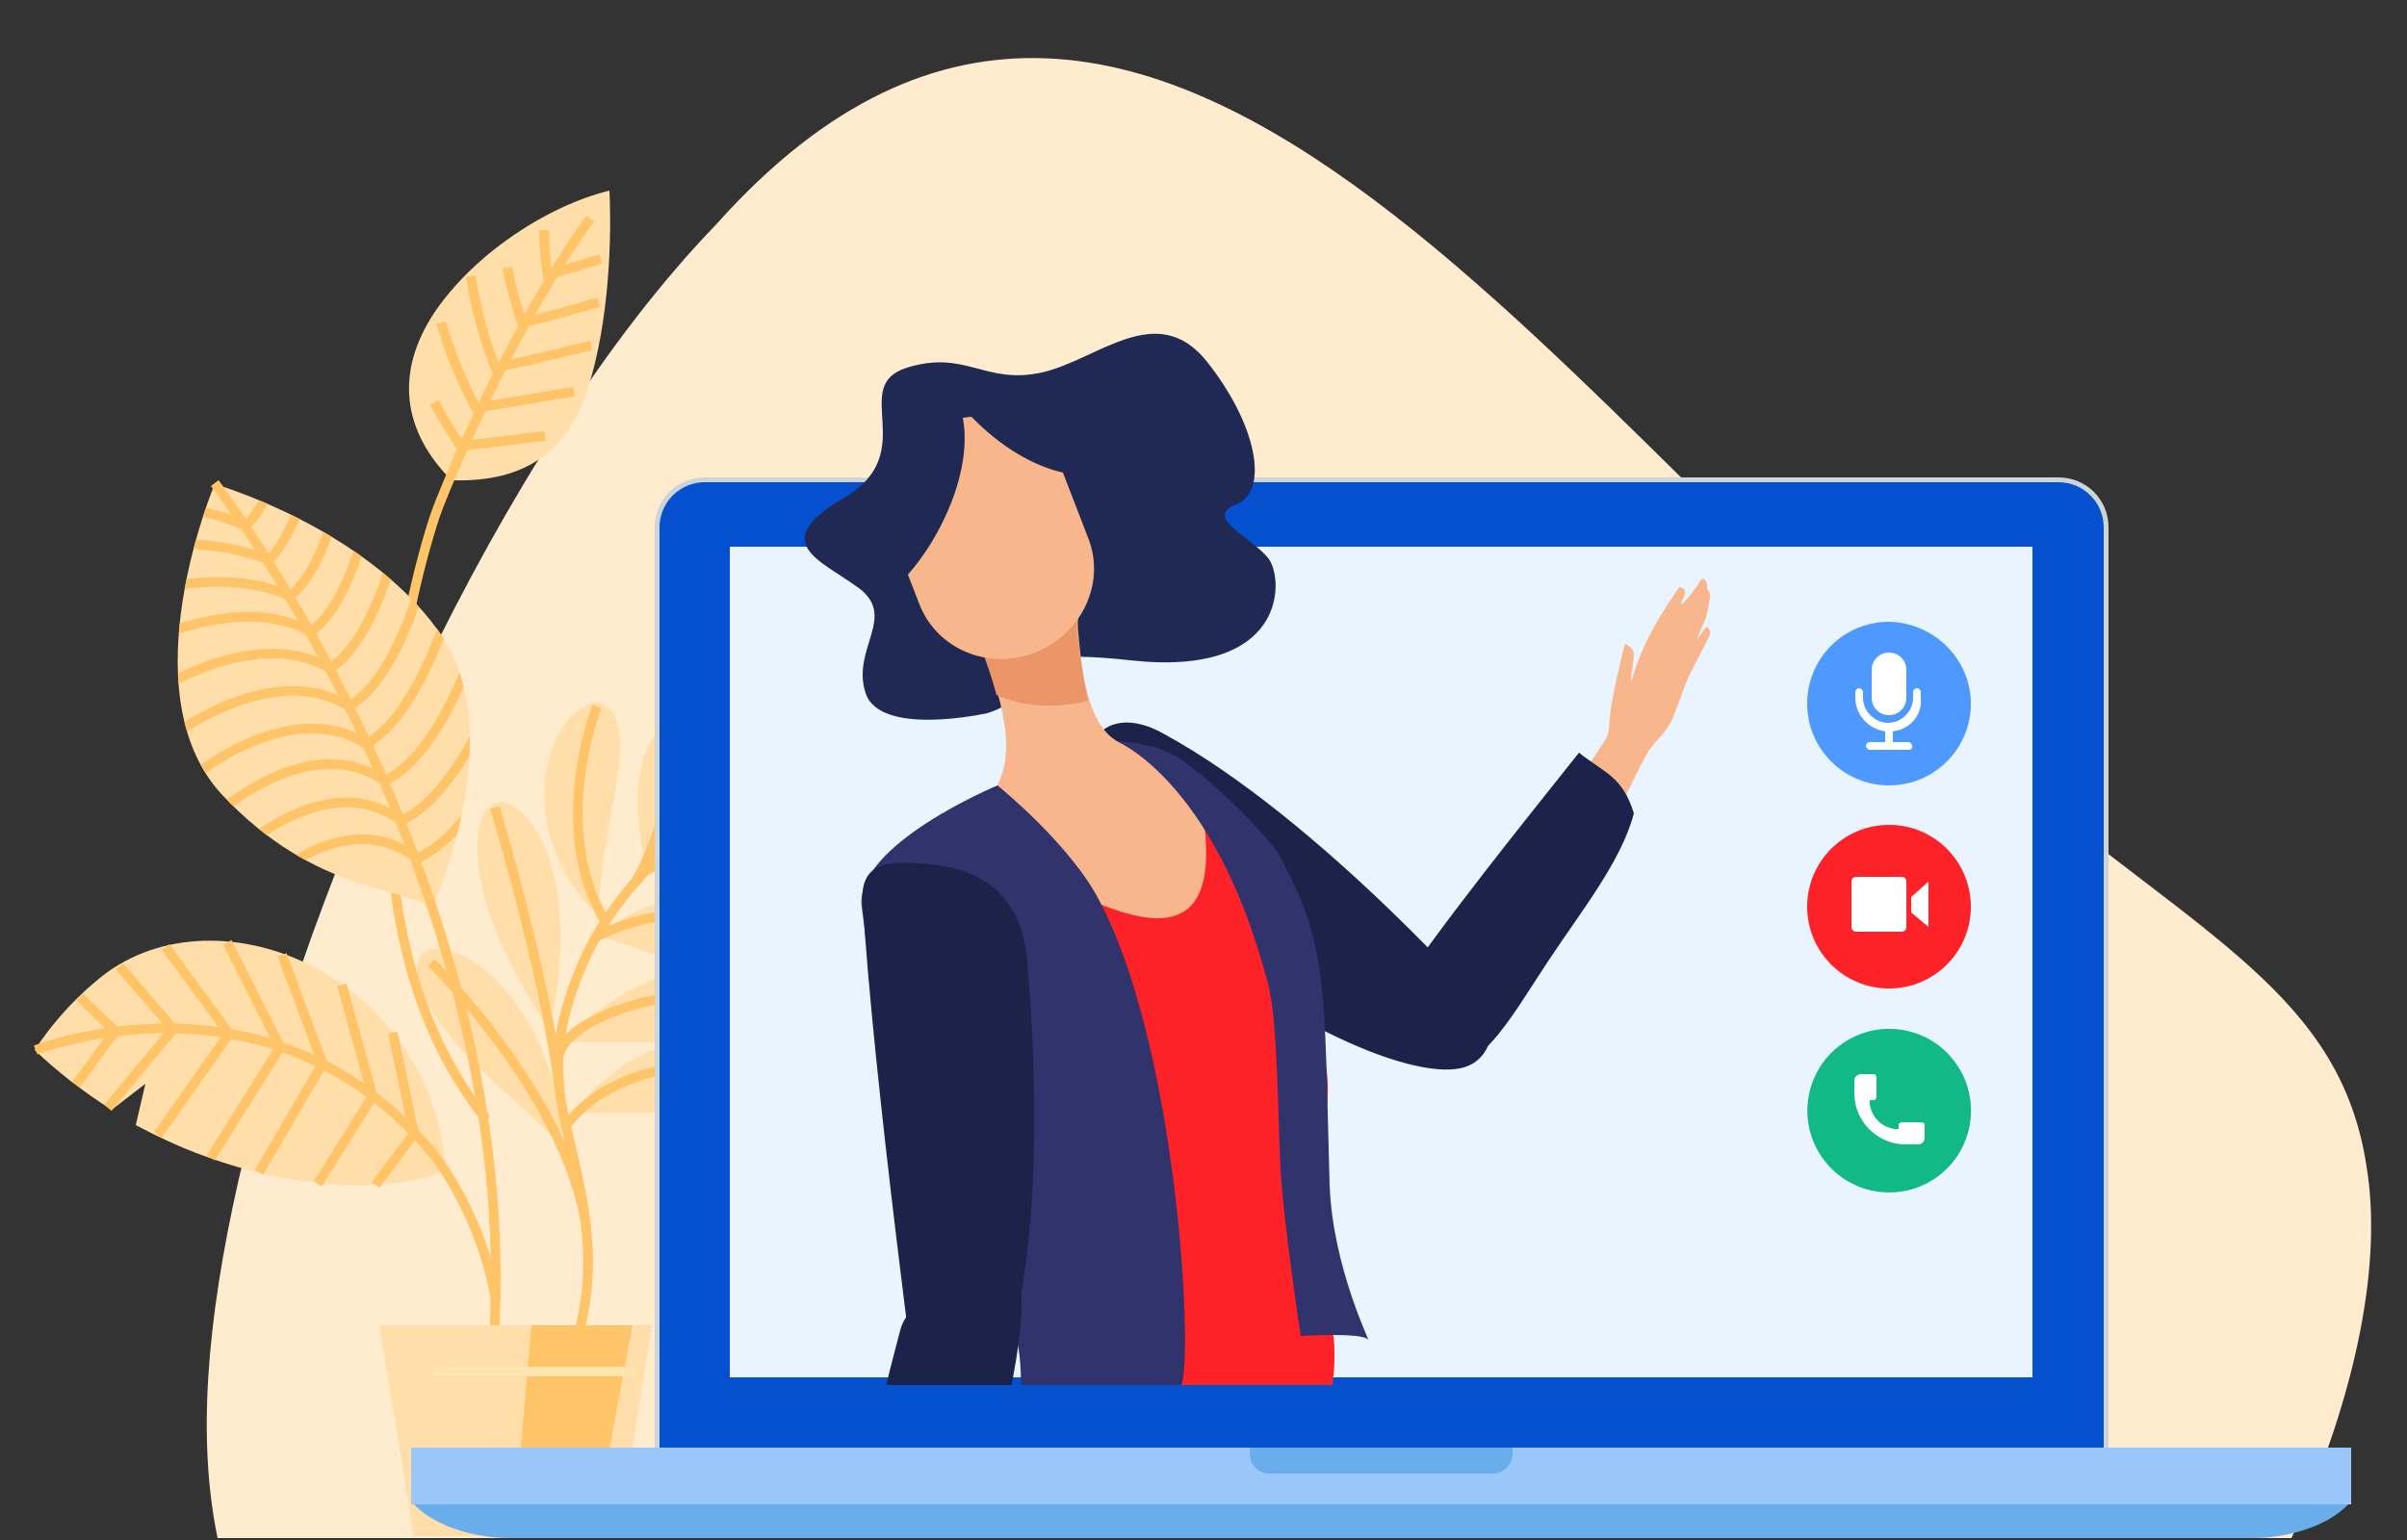 <?xml version="1.0" encoding="utf-8"?>
<!-- Generator: Adobe Illustrator 24.2.1, SVG Export Plug-In . SVG Version: 6.00 Build 0)  -->
<svg version="1.1" id="Layer_1" xmlns="http://www.w3.org/2000/svg" xmlns:xlink="http://www.w3.org/1999/xlink" x="0px" y="0px"
	 viewBox="0 0 250 160" style="enable-background:new 0 0 250 160;" xml:space="preserve">
<rect x="0" y="0" width="250" height="160" fill="#333333" stroke="none"/>
<style type="text/css">
	.st0{fill:#FFECCE;}
	.st1{fill:#FFDEAA;}
	.st2{fill:none;stroke:#FFC468;stroke-miterlimit:10;}
	.st3{clip-path:url(#SVGID_2_);}
	.st4{fill:#FFC468;}
	.st5{fill:none;stroke:#FFE4AB;stroke-miterlimit:10;}
	.st6{fill:#CDD5D7;}
	.st7{fill:#0450CF;}
	.st8{fill:#EAF4FE;}
	.st9{fill:#9AC7F7;}
	.st10{fill:#69AEEB;}
	.st11{fill:#4E99FF;}
	.st12{fill:#FFFFFF;}
	.st13{fill:#FD2227;}
	.st14{fill:#12B886;}
	.st15{clip-path:url(#SVGID_4_);}
	.st16{fill:#F7B68B;}
	.st17{fill:#202954;}
	.st18{fill:#1C234A;}
	.st19{fill:#EC9568;}
	.st20{fill:#31336D;}
</style>
<g>
	<path class="st0" d="M208.3,80.2C165.7,48.9,120.4-28.2,74.4,23.3c-22.7,23.5-42.3,67.9-49.6,99.2c-3.4,15-4.3,27.2-2.2,37.3H238
		c7-15.4,9.4-28.9,7.8-38.6C243.1,103.4,228.9,97.5,208.3,80.2z"/>
	<g>
		<g>
			<g>
				<g>
					<path class="st1" d="M92.9,73.6c0,0-5.4,0.7-20.1,11.1"/>
					<g>
						<path class="st1" d="M84,81.6c0.8-0.3,1.6-0.7,2.3-1c0.4-0.2,0.7-0.4,1-0.6c0.3-0.2,0.6-0.3,0.9-0.5c0.6-0.3,1.1-0.7,1.6-1.1
							c0.5-0.3,0.9-0.7,1.2-1c0.4-0.4,0.7-0.7,0.9-1c0.1-0.2,0.2-0.3,0.3-0.5c0.1-0.2,0.2-0.3,0.3-0.5c0.1-0.2,0.1-0.3,0.2-0.5
							c0-0.1,0-0.2,0.1-0.2c0-0.1,0-0.1,0-0.2c0-0.3,0.1-0.6,0-0.9c0-0.3-0.1-0.6-0.4-0.8c-0.1-0.1-0.2-0.2-0.4-0.3
							c-0.1-0.1-0.3-0.2-0.5-0.3c-0.4-0.2-0.8-0.3-1.3-0.3c-0.2,0-0.5-0.1-0.8-0.1c-0.3,0-0.5,0-0.8,0c-0.6,0.1-1.2,0.2-1.9,0.3
							c-0.6,0.2-1.3,0.4-2,0.7c-0.4,0.2-0.7,0.3-1.1,0.5c-0.4,0.2-0.7,0.4-1.1,0.6c-0.7,0.5-1.5,1-2.2,1.5c-0.6,0.5-1.3,1.1-2,1.9
							c-0.4,0.4-0.7,0.8-1.1,1.2c-0.4,0.4-0.7,0.8-1.1,1.3c-1.4,1.7-2.6,3.6-3.4,4.9c1.5-0.3,3.5-0.7,5.5-1.3
							c0.3-0.1,0.5-0.2,0.7-0.2c0.3-0.1,0.5-0.1,0.8-0.2c0.5-0.1,1-0.3,1.5-0.5C82.3,82.3,83.2,81.9,84,81.6z"/>
					</g>
				</g>
				<g>
					<path class="st1" d="M86.5,88.8c0,0-17.2,0.7-17.9,0.8"/>
					<g>
						<path class="st1" d="M77.5,92.7c5.8,0.8,9.2-1.6,9-3.9c-0.1-2.3-3.8-4.4-9.3-3.1c-1.2,0.2-2.8,0.9-4.4,1.6
							c-1.6,0.7-3.1,1.6-4.1,2.3c1.2,0.6,2.7,1.3,4.3,1.9C74.5,92.1,76.1,92.5,77.5,92.7z"/>
					</g>
				</g>
				<g>
					<line class="st1" x1="72.4" y1="74.1" x2="67" y2="89.5"/>
					<g>
						<path class="st1" d="M72.9,83.2c2.7-4.6,1.6-8.4-0.5-9c-2.1-0.8-5.4,1.6-6,6.8C66,83,66.4,87.2,67,89.5
							C68.9,88.1,71.7,85.4,72.9,83.2z"/>
					</g>
				</g>
				<g>
					<path class="st1" d="M62.7,73.2c0,0-5.6,11.2-0.5,21.7"/>
					<g>
						<path class="st1" d="M63.5,84.4c0.2-0.8,0.3-1.5,0.4-2.2c0.1-0.7,0.2-1.4,0.3-2c0.2-1.2,0.2-2.4,0.2-3.3
							c-0.1-1.9-0.7-3.3-1.7-3.7c-1-0.5-2.6,0.1-4,2c-0.7,0.9-1.3,2.2-1.7,3.7c-0.4,1.5-0.6,3.3-0.4,5.3c0.1,0.8,0.2,1.8,0.6,2.9
							c0.3,1,0.7,2.1,1.3,3.2c0.5,1,1.2,2,1.8,2.8c0.2,0.2,0.3,0.4,0.5,0.6c0.2,0.2,0.3,0.4,0.5,0.5c0.3,0.3,0.7,0.6,0.9,0.8
							c0-0.4,0-0.8,0-1.2c0-0.4,0-0.9,0.1-1.3c0.1-0.9,0.2-1.9,0.3-2.8c0.1-0.9,0.3-1.9,0.5-2.7C63.2,86,63.4,85.2,63.5,84.4z"/>
					</g>
				</g>
				<g>
					<path class="st1" d="M81.2,97.6c0,0-10.1-2.2-19-0.4"/>
					<g>
						<path class="st1" d="M71.4,100c0.7,0.1,1.4,0.3,2,0.3c0.6,0.1,1.3,0.1,1.8,0.1c1.1,0,2.2-0.1,3-0.4c1.7-0.5,2.8-1.4,3-2.5
							c0.3-1.1-0.5-2.4-2.2-3.4c-0.8-0.5-1.9-0.9-3.2-1.1c-0.6-0.1-1.3-0.2-2-0.2c-0.7,0-1.5,0-2.3,0.2c-1.3,0.1-3.2,0.7-4.9,1.5
							c-0.4,0.2-0.9,0.4-1.3,0.6c-0.4,0.2-0.8,0.5-1.2,0.7c-0.4,0.2-0.7,0.5-1.1,0.7c-0.3,0.2-0.6,0.5-0.9,0.7
							c0.3,0.1,0.7,0.2,1,0.3c0.4,0.1,0.7,0.2,1.1,0.4c0.8,0.3,1.6,0.5,2.4,0.8c0.2,0.1,0.4,0.1,0.6,0.2c0.2,0.1,0.4,0.1,0.6,0.2
							c0.4,0.1,0.8,0.2,1.2,0.4c0.4,0.1,0.8,0.2,1.2,0.3C70.6,99.9,71,100,71.4,100z"/>
					</g>
				</g>
				<g>
					<path class="st1" d="M80.4,105.5c0,0-5.9-4.5-21.7,2.5"/>
					<g>
						<path class="st1" d="M69.8,108c0.4,0,0.8,0,1.2,0c0.1,0,0.2,0,0.3,0c0.1,0,0.2,0,0.3,0c0.2,0,0.4,0,0.5,0
							c0.7-0.1,1.3-0.1,1.9-0.1c1.2-0.1,2.2-0.2,3-0.4c0.8-0.2,1.5-0.4,2.1-0.7c0.6-0.3,1-0.7,1.3-1.1c0.4-0.4,0.4-1.1,0-1.9
							c-0.4-0.7-1.2-1.5-2.3-2.1c-0.3-0.1-0.6-0.3-0.9-0.4c-0.3-0.1-0.7-0.2-1-0.3c-0.2,0-0.4-0.1-0.6-0.1c-0.2,0-0.4-0.1-0.6-0.1
							c-0.2,0-0.4-0.1-0.6-0.1c-0.2,0-0.4,0-0.6,0c-0.4,0-0.8,0-1.3,0c-0.1,0-0.2,0-0.3,0c-0.1,0-0.2,0-0.3,0
							c-0.2,0-0.4,0.1-0.7,0.1c-0.2,0-0.5,0.1-0.7,0.1c-0.1,0-0.2,0-0.3,0.1c-0.1,0-0.2,0.1-0.3,0.1c-0.5,0.1-0.9,0.3-1.4,0.4
							c-0.4,0.1-0.8,0.3-1.2,0.5c-0.4,0.2-0.9,0.4-1.4,0.6c-0.5,0.3-0.9,0.5-1.4,0.8c-0.5,0.3-0.9,0.6-1.4,0.9
							c-0.4,0.3-0.9,0.7-1.3,1c-0.2,0.2-0.4,0.3-0.6,0.5c-0.2,0.2-0.4,0.4-0.6,0.5c-0.7,0.7-1.4,1.4-1.9,1.9c0.8,0,1.6,0.1,2.6,0.1
							c0.2,0,0.5,0,0.7,0c0.2,0,0.5,0,0.7,0c0.5,0,1,0,1.5,0c0.2,0,0.5,0,0.7,0c0.2,0,0.5,0,0.7,0c0.5,0,1,0,1.4,0
							c0.5,0,0.9,0,1.4,0C69,108,69.4,108,69.8,108z"/>
					</g>
				</g>
				<g>
					<path class="st1" d="M51.3,83.5c2.2,3.8,5.7,23.4,5.7,23.4"/>
					<g>
						<path class="st1" d="M58.1,94.7c-0.3-4-1.4-7-2.8-9c-0.7-1-1.4-1.7-2.2-2.1c-0.2-0.1-0.4-0.2-0.5-0.2
							c-0.2-0.1-0.3-0.1-0.5-0.1c-0.3,0-0.6,0.1-0.8,0.2c-0.2,0.1-0.5,0.3-0.7,0.6c-0.1,0.1-0.2,0.2-0.3,0.4
							c-0.1,0.1-0.2,0.3-0.2,0.5c-0.3,0.7-0.5,1.5-0.5,2.6c-0.1,2.1,0.3,5.1,1.7,8.6c0.5,1.5,1.5,3.5,2.6,5.5c1.1,2,2.2,4,3.2,5.3
							C57.8,103.8,58.5,98.5,58.1,94.7z"/>
					</g>
				</g>
				<g>
					<path class="st1" d="M43.8,99.3c0,0,10.1,8.8,14.4,19.6"/>
					<g>
						<path class="st1" d="M55,106.5c-0.1-0.2-0.3-0.5-0.4-0.7c-0.1-0.2-0.3-0.4-0.4-0.6c-0.3-0.4-0.5-0.8-0.8-1.2
							c-0.6-0.7-1.1-1.4-1.7-2c-1.2-1.2-2.3-2-3.4-2.6c-2.1-1.1-3.8-1.1-4.5-0.2c-0.8,0.8-0.6,2.5,0.3,4.5c0.5,1,1.2,2.1,2.1,3.3
							c0.5,0.6,0.9,1.2,1.5,1.8c0.5,0.6,1.2,1.2,1.8,1.9c1.1,1.1,2.7,2.5,4.3,4c0.4,0.4,0.8,0.7,1.2,1.1c0.4,0.4,0.8,0.8,1.2,1.1
							c0.4,0.4,0.7,0.7,1.1,1.1c0.3,0.3,0.7,0.6,1,0.9c0-0.4,0-0.8,0-1.3c0-0.5,0-1-0.1-1.5c-0.1-0.5-0.1-1.1-0.2-1.6
							c0-0.3-0.1-0.6-0.2-0.8l-0.2-0.8c-0.1-0.3-0.1-0.6-0.2-0.9c-0.1-0.3-0.2-0.6-0.3-0.8c-0.2-0.6-0.4-1.1-0.6-1.6
							c-0.2-0.5-0.4-1-0.7-1.5C55.6,107.4,55.3,107,55,106.5z"/>
					</g>
				</g>
				<g>
					<path class="st1" d="M80.6,112.2c0,0-10.5-2.5-21,3.6"/>
					<g>
						<path class="st1" d="M70.1,115.6c0.4,0,0.8,0,1.1,0c0.4,0,0.7,0,1.1,0c0.2,0,0.3,0,0.5,0c0.2,0,0.3,0,0.5,0
							c0.3,0,0.6-0.1,0.9-0.1c1.2-0.1,2.3-0.3,3.2-0.6c1.8-0.6,2.9-1.5,3.1-2.6c0.1-0.5,0-1.2-0.5-1.8c-0.5-0.6-1.2-1.2-2.3-1.6
							c-1-0.4-2.3-0.7-3.9-0.8c-0.4,0-0.8,0-1.2,0c-0.2,0-0.4,0-0.6,0c-0.2,0-0.4,0.1-0.6,0.1c-0.4,0.1-0.9,0.1-1.3,0.2
							c-0.4,0.1-0.9,0.2-1.3,0.4c-0.4,0.1-0.8,0.3-1.2,0.4c-0.4,0.2-0.9,0.4-1.3,0.6c-0.5,0.3-0.9,0.5-1.4,0.8
							c-0.2,0.1-0.5,0.3-0.7,0.5c-0.2,0.2-0.4,0.3-0.7,0.5c-0.2,0.2-0.4,0.3-0.6,0.5c-0.2,0.2-0.4,0.4-0.6,0.5
							c-0.4,0.4-0.8,0.7-1.1,1.1c-0.7,0.7-1.2,1.5-1.7,2c0.8,0,1.6-0.1,2.5-0.1c0.5,0,0.9,0,1.4,0c0.2,0,0.5,0,0.7,0
							c0.2,0,0.5,0,0.7,0c0.5,0,0.9,0,1.4,0c0.5,0,0.9,0,1.4,0c0.4,0,0.9,0,1.3,0C69.3,115.6,69.7,115.6,70.1,115.6z"/>
					</g>
				</g>
				<path class="st2" d="M90.7,73.2c0,0-23.4,11.6-30,26.5c-5.6,12.6-1,16.6,0.2,28.1c0.1,1.5,1.5,9.9-5.1,20.6"/>
				<path class="st2" d="M71.6,74.2c0,0-2.6,12.8-5.7,17.6"/>
				<path class="st2" d="M86.2,88.8c0,0-13.8-1.9-19.7,2"/>
				<path class="st2" d="M62,73.4c0,0-5,12.7,0.9,22.4"/>
				<path class="st2" d="M80.8,97.5c0,0-8.6-5.4-18.8-0.2"/>
				<path class="st2" d="M51.4,83.9c0,0,5.2,17.2,6.7,29.2"/>
				<path class="st2" d="M80.4,105c-4.1-3.9-20.9-0.7-22.3,4.5"/>
				<path class="st2" d="M44.8,100c0,0,14.1,13.9,16.1,27.5"/>
				<path class="st2" d="M79.5,111.2c0,0-13.9-3-20.7,5.7"/>
			</g>
		</g>
		<g>
			<g>
				<path class="st1" d="M15.1,112.6l-3.5,2.7c-3-1.9-5.7-4-8-6.2c1.7-2.6,3.8-5,6.3-7.1c11.9-10.4,35-1,36.4,19.7
					c-6.4,2.3-15.5,1.9-25.1-1.6c-2.5-0.9-4.8-2-7.1-3.2L15.1,112.6z"/>
				<g>
					<path class="st2" d="M3.7,109.1c0,0,24.4-9.6,41.3,10.8c0.5,0.6,5.2,6.8,6.5,15.4"/>
					<line class="st2" x1="8.3" y1="103.6" x2="12.1" y2="107.3"/>
					<line class="st2" x1="12.4" y1="100.4" x2="18" y2="106.9"/>
					<line class="st2" x1="17.2" y1="98.4" x2="23.8" y2="107.4"/>
					<line class="st2" x1="23.6" y1="97.9" x2="29.1" y2="108.8"/>
					<line class="st2" x1="29.3" y1="99.2" x2="33.5" y2="110.5"/>
					<line class="st2" x1="35.5" y1="102.3" x2="38.7" y2="113.9"/>
					<line class="st2" x1="40.8" y1="107.3" x2="43" y2="117.8"/>
					<line class="st2" x1="7.9" y1="112.7" x2="11.9" y2="107.2"/>
					<line class="st2" x1="18" y1="106.9" x2="11.2" y2="115.1"/>
					<line class="st2" x1="23.8" y1="107.4" x2="16.4" y2="117.9"/>
					<line class="st2" x1="29.1" y1="108.8" x2="21.9" y2="120.3"/>
					<line class="st2" x1="33.5" y1="110.5" x2="26.9" y2="121.8"/>
					<line class="st2" x1="38.7" y1="113.9" x2="33" y2="123"/>
					<line class="st2" x1="43" y1="117.8" x2="39" y2="123.1"/>
				</g>
			</g>
			<g>
				<path class="st1" d="M60.7,41.4c-2.4,6.3-7.1,8.7-13.8,8.5c-5.1-5.1-5.9-11.2-1.8-17.4c4.1-6.1,11.7-11.1,18.2-12.7
					C63.6,26.3,63,35.1,60.7,41.4z"/>
				<path class="st2" d="M61.3,22.7c-5.7,7.9-11.9,20.1-15.8,30c-1.3,3.3-13.2,40.9,5,63.6"/>
				<path class="st2" d="M57,29.3c-0.3-1.7-0.5-3.7-0.5-5.4"/>
				<path class="st2" d="M54.3,33.9c-0.6-2.1-1.3-4.1-1.6-6.1"/>
				<path class="st2" d="M51.7,38.8c-1.4-3.3-2.3-6.9-2.8-10.1"/>
				<path class="st2" d="M49.6,42.7c-1.7-3.1-2.9-6.2-3.8-9.2"/>
				<path class="st2" d="M48.1,46.7c-1.1-1.6-2.1-3.2-3-4.9"/>
				<path class="st2" d="M57.4,28.4c1.7-0.5,3.3-1,5-1.5"/>
				<path class="st2" d="M54.8,33.4c2.6-0.6,4.8-1.3,7.4-2"/>
				<path class="st2" d="M52.2,38c3.2-0.6,6.1-1.4,9.2-2.1"/>
				<path class="st2" d="M49.9,42.3c3.2-0.5,6.5-1.1,9.7-1.6"/>
				<path class="st2" d="M48.2,46.3c2.8-0.3,5.6-0.7,8.4-1"/>
			</g>
			<g>
				<path class="st1" d="M44.8,94.5c0,0,8.5-18.3,0.7-29c-7.8-10.8-23.2-15.2-23.2-15.2s-9.1,21.5,0.7,32.2
					C32.9,93.1,42.3,92,44.8,94.5z"/>
				<path class="st2" d="M22.3,50.2c0,0,32,41.5,29,88.9"/>
				<g>
					<defs>
						<path id="SVGID_1_" d="M44.8,94.5c0,0,8.5-18.3,0.7-29c-7.8-10.8-23.2-15.2-23.2-15.2s-9.1,21.5,0.7,32.2
							C32.9,93.1,42.3,92,44.8,94.5z"/>
					</defs>
					<clipPath id="SVGID_2_">
						<use xlink:href="#SVGID_1_"  style="overflow:visible;"/>
					</clipPath>
					<g class="st3">
						<path class="st2" d="M28.1,50.5c-0.7,1.7-1.5,3.1-2.5,4.1"/>
						<path class="st2" d="M31.3,52.1c-0.9,2.5-2.1,5-3.7,6.4"/>
						<path class="st2" d="M34.5,54c-0.9,3-2.4,6.5-4.5,8"/>
						<path class="st2" d="M37.5,56.4c-1,3.3-2.7,7.5-5.3,9.3"/>
						<path class="st2" d="M40.5,58.8c-1,3.4-3.1,8.7-6.3,10.7"/>
						<path class="st2" d="M43.4,61.7c-1.1,3.4-3.4,9.5-7.1,11.6"/>
						<path class="st2" d="M46.1,64.9c-1.2,3.3-4,10.2-8.1,12.4"/>
						<path class="st2" d="M48.4,69.5C47,73.1,44,79.2,40,81.1"/>
						<path class="st2" d="M49.6,76.1c-1.9,3.5-4.6,7.7-8,9.2"/>
						<path class="st2" d="M49.3,83.8c-1.8,2.4-3.9,4.5-6.2,5.5"/>
					</g>
					<g class="st3">
						<path class="st2" d="M20.1,53c1.7,0.3,3.5,0.8,5.1,1.5"/>
						<path class="st2" d="M19.2,56.5c2.7,0.1,5.9,0.5,8.7,1.7"/>
						<path class="st2" d="M18.3,60.8c3.4-0.5,8-0.7,11.9,1.2"/>
						<path class="st2" d="M17.5,65.7c3.3-1.2,9.6-2.9,14.7-0.1"/>
						<path class="st2" d="M16.7,71.5c0,0,10.1-6.5,17.7-2"/>
						<path class="st2" d="M18.1,76.3c0,0,10.4-7.8,18.2-2.9"/>
						<path class="st2" d="M19.5,81.1c0,0,10.5-9.1,18.7-3.7"/>
						<path class="st2" d="M23,84.1c3.5-2.7,10.7-7.2,16.9-3"/>
						<path class="st2" d="M25.8,87.5c3.9-2.9,10.2-6.3,15.8-2.3"/>
						<path class="st2" d="M29.6,90.1c3.8-2.6,8.9-4.5,13.6-1"/>
					</g>
				</g>
			</g>
		</g>
		<polygon class="st1" points="43,159.6 64.2,159.6 67.7,137.7 39.4,137.7 		"/>
		<polygon class="st4" points="53.3,159.6 61.6,159.6 65.7,137.7 55.2,137.7 		"/>
		<line class="st5" x1="66.2" y1="142.5" x2="45" y2="142.5"/>
	</g>
	<g>
		<path class="st6" d="M73.2,156.2c-2.9,0-5.2-2.3-5.2-5.2V54.8c0-2.9,2.3-5.2,5.2-5.2h140.6c2.9,0,5.2,2.3,5.2,5.2V151
			c0,2.9-2.3,5.2-5.2,5.2H73.2z"/>
		<path class="st7" d="M218.4,151c0,2.6-2.1,4.7-4.7,4.7H73.2c-2.6,0-4.7-2.1-4.7-4.7V54.8c0-2.6,2.1-4.7,4.7-4.7h140.6
			c2.6,0,4.7,2.1,4.7,4.7V151z"/>
		<rect x="75.8" y="56.8" class="st8" width="135.3" height="86.3"/>
		<rect x="42.7" y="150.4" class="st9" width="201.5" height="5.9"/>
		<g>
			<path class="st10" d="M43,156.3c2.4,2.5,6.8,3.5,9.8,3.5h181.3c3,0,7.4-1,9.8-3.5H43z"/>
		</g>
		<g>
			<path class="st10" d="M129.8,150.4v0.6c0,1.2,0.9,2.1,2.1,2.1H155c1.2,0,2.1-0.9,2.1-2.1v-0.6H129.8z"/>
		</g>
	</g>
	<g>
		<g>
			<g>
				<path class="st11" d="M204.7,73.1c0,4.7-3.8,8.5-8.5,8.5c-4.7,0-8.5-3.8-8.5-8.5c0-4.7,3.8-8.5,8.5-8.5
					C200.9,64.7,204.7,68.5,204.7,73.1z"/>
			</g>
			<g>
				<g>
					<path class="st12" d="M196.2,76c-1.9,0-3.5-1.6-3.5-3.5v-0.6c0-0.2,0.2-0.4,0.4-0.4c0.2,0,0.4,0.2,0.4,0.4v0.6
						c0,1.4,1.2,2.6,2.6,2.6c1.4,0,2.6-1.2,2.6-2.6v-0.6c0-0.2,0.2-0.4,0.4-0.4c0.2,0,0.4,0.2,0.4,0.4v0.6
						C199.7,74.4,198.2,76,196.2,76z"/>
				</g>
				<path class="st12" d="M196.2,74.3c-1,0-1.8-0.8-1.8-1.8v-2.9c0-1,0.8-1.8,1.8-1.8c1,0,1.8,0.8,1.8,1.8v2.9
					C198,73.5,197.2,74.3,196.2,74.3z"/>
				<g>
					<path class="st12" d="M196.2,77.9c-0.2,0-0.4-0.2-0.4-0.4v-1.8c0-0.2,0.2-0.4,0.4-0.4c0.2,0,0.4,0.2,0.4,0.4v1.8
						C196.7,77.7,196.5,77.9,196.2,77.9z"/>
				</g>
				<g>
					<path class="st12" d="M198.2,77.9h-4c-0.2,0-0.4-0.2-0.4-0.4c0-0.2,0.2-0.4,0.4-0.4h4c0.2,0,0.4,0.2,0.4,0.4
						C198.7,77.7,198.5,77.9,198.2,77.9z"/>
				</g>
			</g>
		</g>
		<g>
			<g>
				<path class="st13" d="M204.7,94.2c0,4.7-3.8,8.5-8.5,8.5c-4.7,0-8.5-3.8-8.5-8.5c0-4.7,3.8-8.5,8.5-8.5
					C200.9,85.7,204.7,89.5,204.7,94.2z"/>
			</g>
		</g>
		<g>
			<g>
				
					<ellipse transform="matrix(0.171 -0.985 0.985 0.171 49.196 288.95)" class="st14" cx="196.2" cy="115.2" rx="8.5" ry="8.5"/>
			</g>
			<path class="st12" d="M197.9,118.9c-2.9,0-5.3-2.4-5.3-5.3v-1.3c0-0.4,0.3-0.7,0.7-0.7h1.3c0.2,0,0.2,0.1,0.2,0.1
				c0.1,0.1,0.1,0.2,0.1,0.5v1.5c0,0.2,0,0.4-0.1,0.5c0,0-0.1,0.1-0.2,0.1l-0.4,0l0,0.4c0.2,1.4,1.2,2.4,2.6,2.6l0.4,0l0-0.4
				c0-0.2,0.1-0.2,0.1-0.2c0.1-0.1,0.2-0.1,0.4-0.1h1.7c0.2,0,0.3,0,0.4,0.1c0,0,0.1,0.1,0.1,0.2v1.3c0,0.4-0.3,0.7-0.7,0.7H197.9z"
				/>
		</g>
		<g>
			<polygon class="st12" points="198.5,93.2 198.5,94.8 200.3,96.3 200.3,91.6 			"/>
			<path class="st12" d="M198,96.3c0,0.3-0.2,0.5-0.5,0.5h-4.7c-0.3,0-0.5-0.2-0.5-0.5v-4.7c0-0.3,0.2-0.5,0.5-0.5h4.7
				c0.3,0,0.5,0.2,0.5,0.5V96.3z"/>
		</g>
	</g>
	<g>
		<defs>
			<rect id="SVGID_3_" x="59.3" y="20.8" width="134.2" height="123.1"/>
		</defs>
		<clipPath id="SVGID_4_">
			<use xlink:href="#SVGID_3_"  style="overflow:visible;"/>
		</clipPath>
		<g class="st15">
			<g>
				<path class="st16" d="M160.9,85.4c0,0,5.3-7.6,5.8-8.5c0.6-0.9,0.3-1.6,0.7-3.8c0.4-2.2,0.5-2.6,0.9-4.3
					c0.4-1.7,0.5-1.9,0.5-1.9s0.9,0.4,0.9,1.1c0,0.6-0.3,2.1-0.3,2.7c0,0.5,0.3-1.2,1.4-3.6c1.1-2.4,2.6-4.6,3.2-5.5
					c0.4-0.6,0.5-0.7,0.5-0.6c0.3,0.1,0.6,0.2,0.5,0.6c0,0.3-0.5,1.2-0.4,1.2c0.3-0.1,1.3-1.4,1.5-1.7c0.2-0.2,0.4-0.6,0.5-0.8
					c0.3-0.4,0.8,0,0.7,0.9c0,0,0.3,0.3,0.3,0.6c0,0.1,0,0.2,0,0.4c0,0.1-0.1,0.3-0.1,0.5c-0.1,0.6-0.2,1.1-0.4,1.7
					c-0.1,0.2-0.9,2-0.8,2c0,0,0.9-1.3,1-1.3c0.2,0.2,0.4,0.5,0.3,0.8c-0.2,0.5-0.5,1.1-1.5,3c-1.1,2-1.1,2.5-2.2,5.3
					c-0.8,2.1-1.9,2.5-2.9,4.2c-3,5.6-4.8,10.7-6.4,11.8C163.3,91.1,160.9,85.4,160.9,85.4z"/>
			</g>
			<path class="st17" d="M102.5,74.1c0,0-11.1,2.5-12.6-2.1c-1.5-4.6,3.3-7.9-0.7-10.9c-4.1-3-9.5-4.7-1.5-9.4
				c8-4.7,0.4-11.6,6.5-13.5c6.1-1.9,8.1,1.8,14,0.5c5.8-1.3,11.9-7.6,17.1-1.2c5.2,6.5,6.6,13.5,3.1,14.9c-3.5,1.4,1.7,3.4,3.4,5.7
				c1.6,2.3,1.7,12.3-14.4,10.5C101.1,66.8,109.2,72.2,102.5,74.1z"/>
			<path class="st18" d="M113.6,77c1.2-2.2,4-2.6,7.2-0.8c16.4,8.9,34.3,29.5,34.3,29.5s0.3,4.6-3.5,5.3c-4.5,0.9-17.1-3-36.9-19.6
				C109,86.5,111.6,80.6,113.6,77z"/>
			<path class="st16" d="M92.8,94.2c0,0,14,12.6,24.3,11.1c10.3-1.5,14-5.2,13.9-9.5c-0.1-4.3-3-11-5.4-12.9c-6-4.8-6.5-4.3-9.4-5.8
				c-3.1-1.6-3.8-6.8-4.2-11.3c-0.5-4.5,2.7-6-1.3-6.6c-4-0.6-3.3-3-6.4-1.3c-3,1.8-5.4,1.3-4.2,4.4c2.2,5.7,5.7,13.4,3.9,18.3
				C102,86,99.1,88.5,92.8,94.2z"/>
			<path class="st13" d="M136.9,108c-3.4-7.2-6.7-14.5-10-21.7c-0.7-1.6-1.6-3-2.4-4.2c3.7,18.2-6.3,15-20.4,6.5
				c-2.5,4.7-11,10.8-10.8,11.6c1.9,8.3,4.6,16.4,6.6,24.6c0.8,3.5,3.4,6.3,6,8.1c0,0.7,0.1,1.4,0.3,2.1l0.7,4.1
				c0.8,3.3-2,16.1,0,15.7l29.4-6.1c2-0.4,2.8-7.8,2-11.1l-1.4-16.9c-0.1-0.3-0.2-0.6-0.2-0.8C137.9,116.4,138.6,111.7,136.9,108z"
				/>
			<path class="st19" d="M111.9,65.8c-0.5-4.5,2.7-6-1.3-6.6c-4-0.6-3.3-3-6.4-1.3c-1.5,0.9-2.8,1.2-3.6,1.7
				c-0.3,0.4-0.6,0.7-0.9,1.1c-0.1,0.4,0,0.9,0.3,1.7c1.1,2.9,2.6,6.4,3.5,9.8c2.7,1.2,6.1,1.5,9.5,0.6
				C112.5,70.6,112.2,68.1,111.9,65.8z"/>
			<path class="st20" d="M103.6,81.6c0,0-14.9,6.2-14.1,12.6c1.2,9.4,2,15.2,4.5,19.8c3,5.4,5.5,12.9,9.6,19.8
				c5,8.4,0.6,19.1,1.5,17.1c0.2-0.4,13.5-5.7,17.4-6.7c1.6-0.4,0.2-34.2-8.2-50.4C111.3,87.8,103.6,81.6,103.6,81.6z"/>
			<path class="st20" d="M132.9,88.9c-1.2-2.1-7.3-8.1-10.4-10.1c-2.5-1.6-5.6-1.7-6.4-1.8c-0.7-0.1,9.9,3.4,15.6,25.2
				c1,3.7,1,13.2,1.3,19.4c0.4,6.1,2.1,17.2,2.1,17.2s6.5-0.4,7,0.4c0.5,0.8-3.7-7.4-4-16.1C137.5,102.2,138,98.4,132.9,88.9z"/>
			<path class="st18" d="M95.3,89.7c-2.5-0.2-6-0.3-5.7,3.9c1.1,18.5,6,54.7,6,54.7s4.2,2.4,6.4-1.1c2.7-4.4,7.2-17.6,4.7-47.4
				C105.9,91.1,99.5,89.9,95.3,89.7z"/>
			<g>
				<path class="st16" d="M88.6,171.7c0,0-3.4,10-3.9,10.9c-0.6,0.8-1.3,0.9-3.2,2.1c-1.9,1.2-2.2,1.5-3.6,2.6
					c-1.4,1-1.6,1.2-1.6,1.2s0.7,0.7,1.4,0.5c0.6-0.3,1.8-1.1,2.3-1.3c0.5-0.2-1,0.8-2.8,2.7c-1.8,2-3.2,4.1-3.8,5.1
					c-0.4,0.6-0.4,0.7-0.4,0.7c0.2,0.2,0.4,0.4,0.7,0.3c0.2-0.1,0.9-0.9,0.9-0.8c0,0.3-0.8,1.8-1,2c-0.2,0.2-0.4,0.6-0.5,0.8
					c-0.2,0.5,0.3,0.7,1.1,0.3c0,0,0.4,0.2,0.7,0c0.1-0.1,0.2-0.1,0.3-0.2c0.1-0.1,0.3-0.2,0.4-0.3c0.5-0.3,1-0.6,1.4-1
					c0.2-0.1,1.5-1.6,1.6-1.5c0,0-0.9,1.3-0.8,1.4c0.2,0.1,0.7,0.2,0.9,0c0.3-0.4,0.8-0.9,2.2-2.6c1.5-1.8,1.6-2.3,4-4
					c2.1-1.5,2.4-2.4,2.8-4.3c1.4-6.5,7.9-16.1,8.4-18C96.4,166.4,88.6,171.7,88.6,171.7z"/>
			</g>
			<path class="st18" d="M95.9,174.3c-4.3,0.7-6.1-1.2-9.8-2.8c1.7-9.4,4.8-23.6,7.4-33.3c0.9-3.6,8.9-8.8,11.1-7.7
				c3.8,1.8-0.5,18.5-2.5,25.8C100.2,163,99,170.2,95.9,174.3z"/>
			<path class="st18" d="M164,78.2c-5.4,6.8-14.3,17.8-19.4,25.5c-1.9,2.9,2.2,6.5,4.1,7.1c4.8,1.4,8.1-4.9,12-10.8
				c3.5-5.3,7.7-10.5,9-15.5C168.5,80.6,166.6,80.3,164,78.2z"/>
			<path class="st16" d="M100.9,43.3c-0.3,0-0.6,0.1-0.9,0.1c0.7,3.6-0.5,8.5-3.4,13.2c-0.7,1.1-1.5,2.2-2.3,3.1l1.2,3.1
				c1.8,4.6,7.1,6.9,12,5c4.8-1.9,7.3-7.1,5.6-11.7l-2.7-7C107.3,48.4,103.9,46.4,100.9,43.3z"/>
		</g>
	</g>
</g>
</svg>
